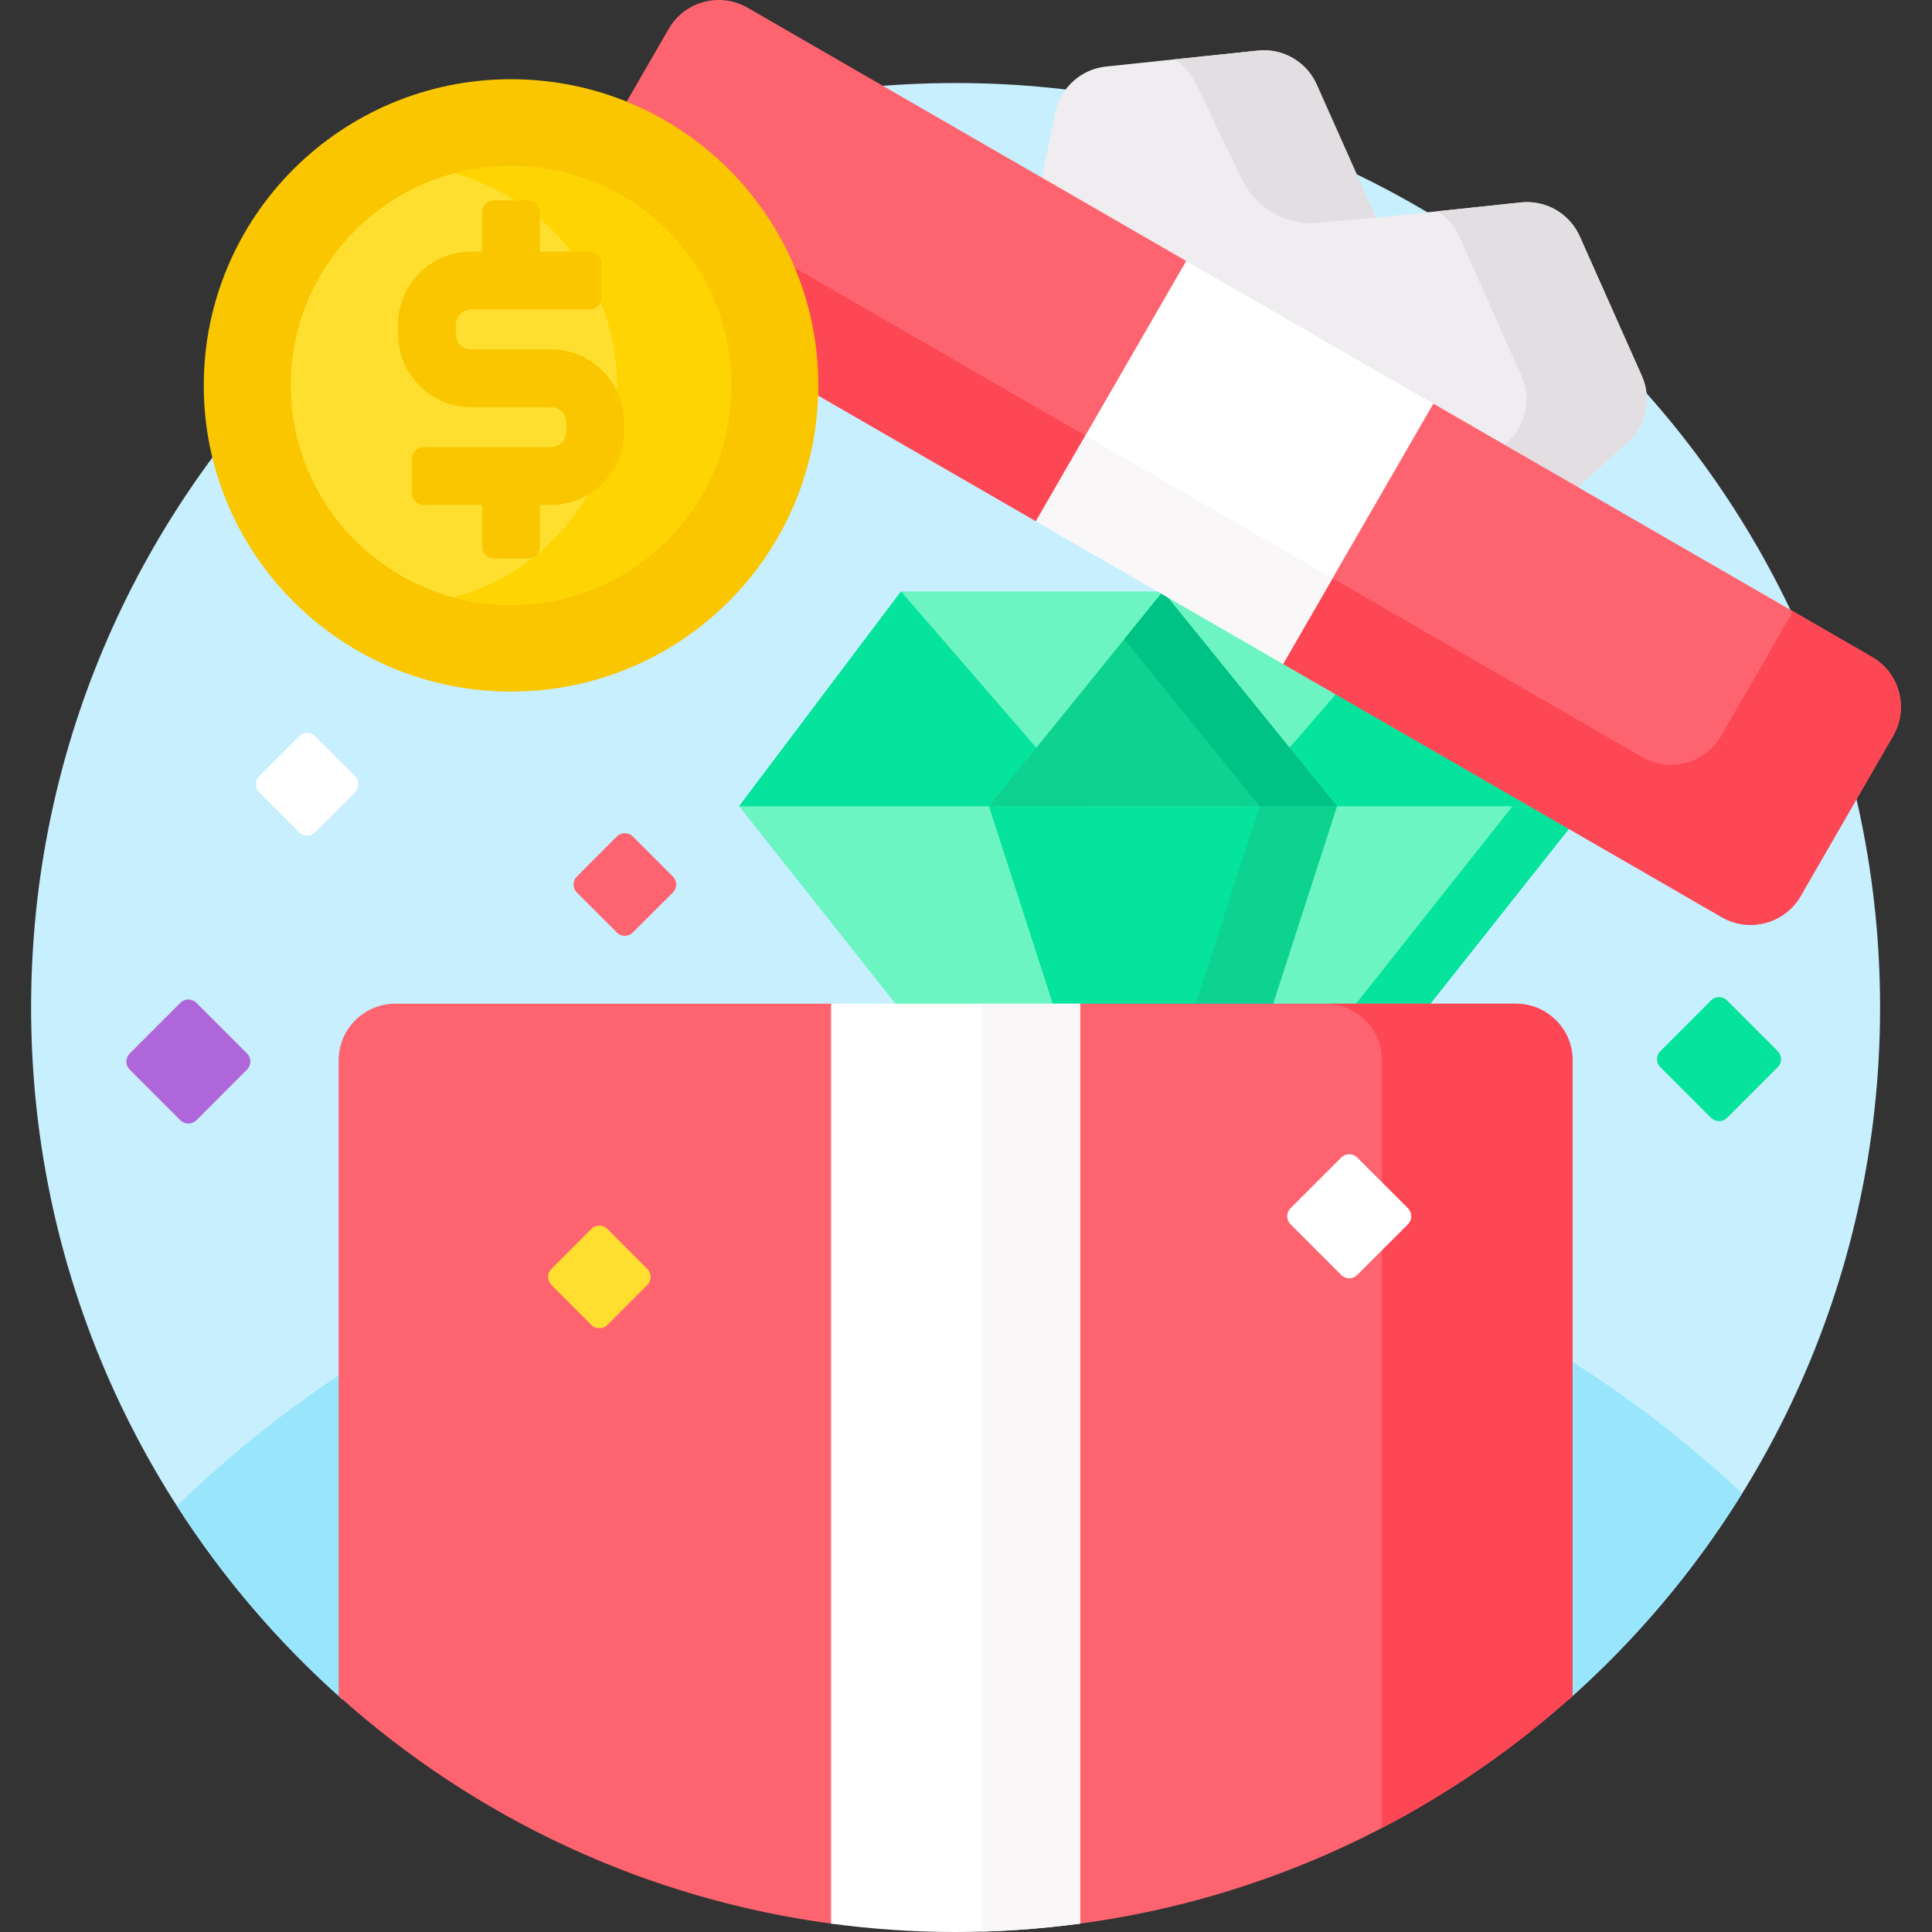 <?xml version="1.0" encoding="UTF-8"?>
<svg xmlns="http://www.w3.org/2000/svg" width="32" height="32" viewBox="0 0 32 32" fill="none">
  <rect x="0" y="0" width="32" height="32" fill="#333333" stroke="none"/>
  <g clip-path="url(#clip0_353_175)">
    <path d="M15.828 1.375C7.371 1.375 0.515 8.231 0.515 16.688C0.515 21.247 2.509 25.341 5.671 28.146V17.562C5.671 17.08 6.064 16.688 6.546 16.688H25.109C25.591 16.688 25.984 17.08 25.984 17.562V28.146C29.146 25.341 31.14 21.247 31.14 16.688C31.14 8.231 24.285 1.375 15.828 1.375Z" fill="#C8EFFE"></path>
    <path d="M2.93 24.941C3.694 26.132 4.617 27.211 5.671 28.146V22.74C4.689 23.388 3.772 24.125 2.93 24.941Z" fill="#99E6FC"></path>
    <path d="M25.984 22.518V28.146C27.098 27.157 28.067 26.008 28.855 24.736C27.974 23.908 27.012 23.165 25.984 22.518Z" fill="#99E6FC"></path>
    <path d="M19.3 9.796H14.923L12.241 13.354L14.882 16.688H23.642L26.026 13.679L19.3 9.796Z" fill="#6CF5C2"></path>
    <path d="M25.462 13.354H25.052L22.41 16.688H23.642L26.026 13.679L25.462 13.354Z" fill="#05E39C"></path>
    <path d="M21.066 16.688L22.144 13.354H16.38L17.458 16.688H21.066Z" fill="#05E39C"></path>
    <path d="M21.066 16.688L22.144 13.354H20.863L19.786 16.688H21.066Z" fill="#0ED290"></path>
    <path d="M22.167 11.451L20.52 13.354H25.462L22.167 11.451Z" fill="#05E39C"></path>
    <path d="M14.923 9.796L18.005 13.354H12.241L14.923 9.796Z" fill="#05E39C"></path>
    <path d="M19.262 9.796L16.38 13.354H22.144L19.262 9.796Z" fill="#0ED290"></path>
    <path d="M19.262 9.796L18.622 10.586L20.863 13.354H22.144L19.262 9.796Z" fill="#00C285"></path>
    <path d="M26.086 8.114L26.96 7.327C27.269 7.049 27.363 6.605 27.194 6.226L26.166 3.916C25.997 3.537 25.604 3.31 25.191 3.353L22.79 3.606L21.808 1.4C21.64 1.022 21.246 0.794 20.834 0.838L18.319 1.102C17.907 1.145 17.569 1.449 17.483 1.855L17.238 3.006L26.086 8.114Z" fill="#EFEDEF"></path>
    <path d="M19.814 1.4L20.577 2.981C20.805 3.453 21.3 3.735 21.822 3.69L22.791 3.606L21.809 1.4C21.64 1.022 21.247 0.794 20.834 0.838L19.453 0.983C19.608 1.082 19.736 1.224 19.814 1.4Z" fill="#E2DEE2"></path>
    <path d="M27.194 6.226L26.166 3.916C25.997 3.537 25.604 3.31 25.191 3.353L23.811 3.499C23.965 3.597 24.093 3.74 24.171 3.916L25.2 6.226C25.369 6.605 25.274 7.049 24.966 7.327L24.871 7.412L26.086 8.114L26.96 7.327C27.269 7.049 27.363 6.605 27.194 6.226Z" fill="#E2DEE2"></path>
    <path d="M19.648 4.323L12.383 0.128C11.925 -0.136 11.339 0.021 11.075 0.479L10.346 1.742C12.187 2.485 13.49 4.285 13.49 6.384C13.49 6.427 13.488 6.47 13.486 6.513L17.159 8.633L17.225 8.646L19.691 4.375L19.648 4.323Z" fill="#FE646F"></path>
    <path d="M31.006 10.881L23.741 6.686L23.676 6.671L21.213 10.938L21.252 10.997L28.517 15.191C28.975 15.455 29.561 15.299 29.825 14.841L31.356 12.188C31.621 11.73 31.464 11.145 31.006 10.881Z" fill="#FE646F"></path>
    <path d="M13.069 4.381C13.339 4.995 13.49 5.672 13.49 6.384C13.49 6.427 13.488 6.47 13.486 6.513L17.159 8.633L17.978 7.215L13.069 4.381Z" fill="#FD4755"></path>
    <path d="M31.006 10.881L29.698 10.125L28.507 12.189C28.242 12.646 27.657 12.803 27.199 12.539L22.071 9.578L21.252 10.997L28.517 15.191C28.975 15.455 29.561 15.299 29.825 14.841L31.356 12.188C31.621 11.73 31.464 11.145 31.006 10.881Z" fill="#FD4755"></path>
    <path d="M19.647 4.323L23.741 6.686L21.252 10.996L17.158 8.633L19.647 4.323Z" fill="white"></path>
    <path d="M17.159 8.634L17.978 7.215L22.071 9.579L21.252 10.997L17.159 8.634Z" fill="#F9F7F8"></path>
    <path d="M8.464 11.455C11.275 11.455 13.554 9.184 13.554 6.384C13.554 3.583 11.275 1.312 8.464 1.312C5.654 1.312 3.375 3.583 3.375 6.384C3.375 9.184 5.654 11.455 8.464 11.455Z" fill="#FAC600"></path>
    <path d="M8.464 10.019C10.479 10.019 12.112 8.391 12.112 6.384C12.112 4.376 10.479 2.749 8.464 2.749C6.45 2.749 4.816 4.376 4.816 6.384C4.816 8.391 6.45 10.019 8.464 10.019Z" fill="#FEDF30"></path>
    <path d="M8.464 2.749C8.137 2.749 7.82 2.792 7.518 2.873C9.074 3.288 10.22 4.702 10.22 6.384C10.22 8.065 9.074 9.479 7.518 9.894C7.82 9.975 8.137 10.019 8.464 10.019C10.479 10.019 12.112 8.391 12.112 6.384C12.112 4.376 10.479 2.749 8.464 2.749Z" fill="#FED402"></path>
    <path d="M9.122 5.786H7.806C7.665 5.786 7.55 5.672 7.55 5.532V5.378C7.55 5.238 7.665 5.124 7.806 5.124H9.772C9.878 5.124 9.964 5.039 9.964 4.933V4.359C9.964 4.253 9.878 4.167 9.772 4.167H8.943V3.51C8.943 3.404 8.857 3.319 8.752 3.319H8.177C8.071 3.319 7.986 3.404 7.986 3.51V4.167H7.806C7.137 4.167 6.593 4.71 6.593 5.378V5.532C6.593 6.182 7.109 6.716 7.754 6.744H9.122C9.264 6.744 9.379 6.857 9.379 6.998V7.152C9.379 7.292 9.264 7.406 9.122 7.406H7.016C6.911 7.406 6.825 7.491 6.825 7.597V8.171C6.825 8.277 6.911 8.363 7.016 8.363H7.986V9.058C7.986 9.164 8.071 9.25 8.177 9.25H8.752C8.857 9.25 8.943 9.164 8.943 9.058V8.363H9.122C9.791 8.363 10.336 7.82 10.336 7.152V6.998C10.336 6.33 9.791 5.786 9.122 5.786Z" fill="#FAC600"></path>
    <path d="M13.828 16.625H6.546C6.029 16.625 5.609 17.045 5.609 17.562V28.09C7.851 30.101 10.69 31.46 13.828 31.869V16.625Z" fill="#FE646F"></path>
    <path d="M25.109 16.625H17.828V31.869C20.965 31.46 23.804 30.101 26.047 28.09V17.562C26.047 17.045 25.627 16.625 25.109 16.625Z" fill="#FE646F"></path>
    <path d="M25.109 16.625H21.953C22.471 16.625 22.89 17.045 22.89 17.562V30.276C24.035 29.68 25.094 28.944 26.047 28.09V17.562C26.047 17.045 25.627 16.625 25.109 16.625Z" fill="#FD4755"></path>
    <path d="M13.765 31.861C14.44 31.952 15.128 32 15.828 32C16.527 32 17.216 31.952 17.89 31.861V16.625H13.765V31.861Z" fill="white"></path>
    <path d="M16.265 16.625V31.993C16.815 31.977 17.357 31.933 17.89 31.861V16.625H16.265Z" fill="#F9F7F8"></path>
    <path d="M23.32 20.278L22.48 21.117C22.407 21.191 22.289 21.191 22.215 21.117L21.376 20.278C21.302 20.204 21.302 20.086 21.376 20.012L22.215 19.173C22.289 19.1 22.407 19.1 22.48 19.173L23.32 20.012C23.393 20.086 23.393 20.204 23.32 20.278Z" fill="white"></path>
    <path d="M29.445 17.675L28.605 18.515C28.532 18.588 28.414 18.588 28.34 18.515L27.501 17.675C27.427 17.602 27.427 17.483 27.501 17.41L28.34 16.57C28.414 16.497 28.532 16.497 28.605 16.57L29.445 17.41C29.518 17.483 29.518 17.602 29.445 17.675Z" fill="#05E39C"></path>
    <path d="M4.092 17.715L3.253 18.555C3.179 18.628 3.061 18.628 2.988 18.555L2.148 17.715C2.075 17.642 2.075 17.523 2.148 17.45L2.988 16.61C3.061 16.537 3.179 16.537 3.253 16.61L4.092 17.45C4.166 17.523 4.166 17.642 4.092 17.715Z" fill="#AF66DA"></path>
    <path d="M5.883 13.123L5.22 13.785C5.147 13.858 5.029 13.858 4.955 13.785L4.293 13.123C4.22 13.049 4.22 12.931 4.293 12.857L4.955 12.195C5.029 12.122 5.147 12.122 5.22 12.195L5.883 12.857C5.956 12.931 5.956 13.049 5.883 13.123Z" fill="white"></path>
    <path d="M10.722 21.283L10.06 21.945C9.987 22.018 9.868 22.018 9.795 21.945L9.133 21.283C9.059 21.209 9.059 21.091 9.133 21.018L9.795 20.355C9.868 20.282 9.987 20.282 10.06 20.355L10.722 21.018C10.796 21.091 10.796 21.21 10.722 21.283Z" fill="#FEDF30"></path>
    <path d="M11.145 14.783L10.482 15.445C10.409 15.518 10.29 15.518 10.217 15.445L9.555 14.783C9.482 14.71 9.482 14.591 9.555 14.518L10.217 13.855C10.29 13.782 10.409 13.782 10.482 13.855L11.145 14.518C11.218 14.591 11.218 14.71 11.145 14.783Z" fill="#FE646F"></path>
  </g>
  <defs>
    <clipPath id="clip0_353_175">
      <rect width="32" height="32" fill="white"></rect>
    </clipPath>
  </defs>
</svg>
